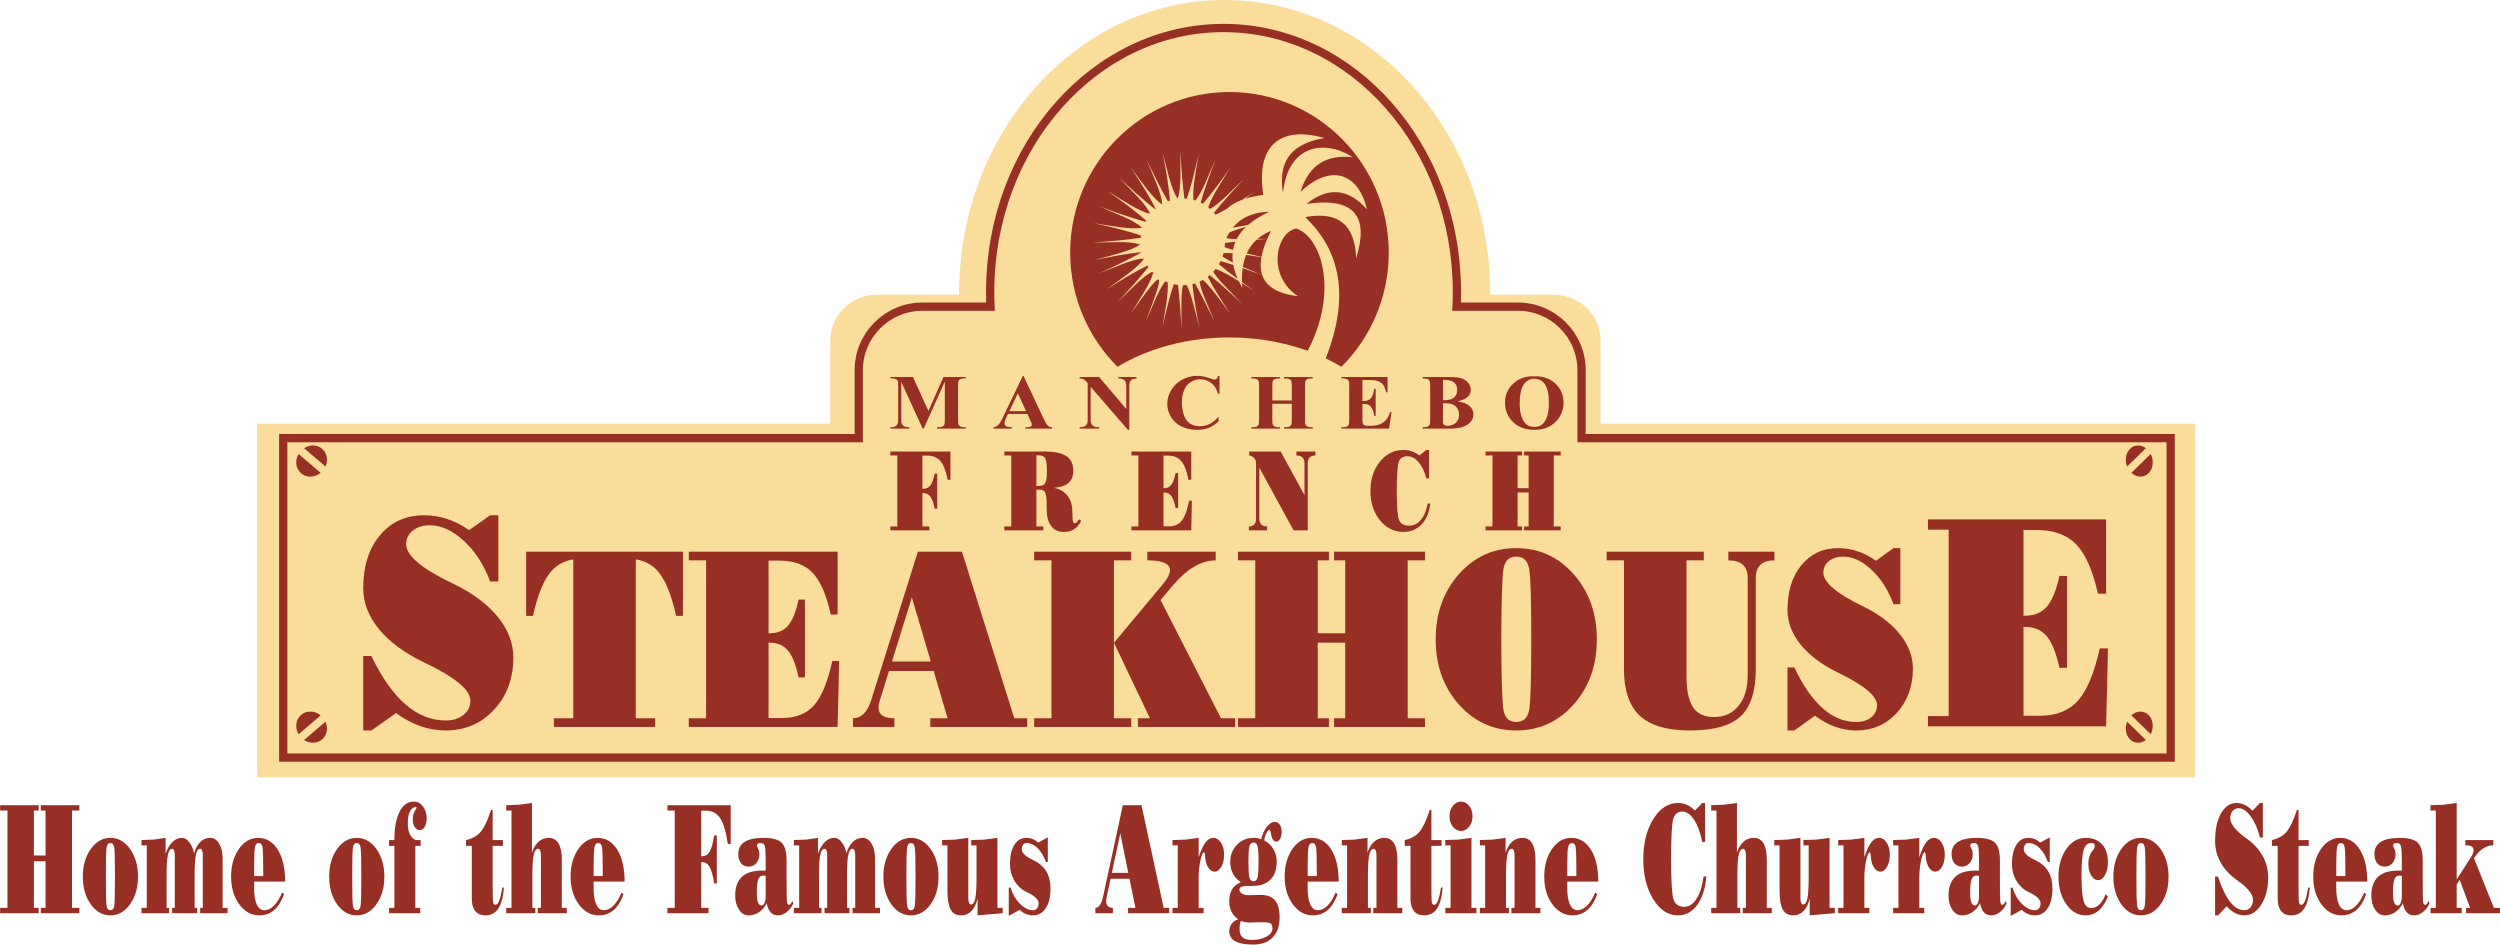 <?xml version="1.0" encoding="UTF-8"?>
<svg xmlns="http://www.w3.org/2000/svg" xmlns:xlink="http://www.w3.org/1999/xlink" width="605.5pt" height="228.8pt" viewBox="0 0 605.5 228.8" version="1.1">
<defs>
<clipPath id="clip1">
  <path d="M 0 194 L 487 194 L 487 228.801 L 0 228.801 Z M 0 194 "/>
</clipPath>
<clipPath id="clip2">
  <path d="M 486 194 L 605.5 194 L 605.5 222 L 486 222 Z M 486 194 "/>
</clipPath>
</defs>
<g id="surface1">
<path style=" stroke:none;fill-rule:evenodd;fill:rgb(98.047%,86.719%,60.742%);fill-opacity:1;" d="M 212.555 71.352 L 232.297 71.352 C 232.297 71.23 232.297 71.113 232.297 70.996 C 232.297 31.793 261.098 0 296.609 0 C 332.129 0 360.926 31.793 360.926 70.996 C 360.926 71.113 360.922 71.23 360.922 71.352 L 376.215 71.352 C 382.516 71.352 387.672 76.328 387.672 82.41 L 387.672 102.605 L 531.59 102.605 L 531.59 188.25 L 62.27 188.25 L 62.27 102.605 L 201.094 102.605 L 201.094 82.41 C 201.094 76.328 206.254 71.352 212.555 71.352 Z M 212.555 71.352 "/>
<path style=" stroke:none;fill-rule:evenodd;fill:rgb(59.569%,18.431%,14.11%);fill-opacity:1;" d="M 217.324 127.504 L 217.324 110.312 L 215.641 110.312 L 215.641 109.363 L 230.195 109.363 L 230.195 116.211 L 229.531 116.211 C 229.109 114.059 228.52 112.547 227.766 111.664 C 227.012 110.781 225.926 110.34 224.508 110.34 L 223.41 110.34 L 223.41 118.391 L 223.566 118.391 C 224.336 118.391 224.926 118.117 225.352 117.562 C 225.773 117.012 226.117 116.062 226.379 114.719 L 226.996 114.719 L 226.996 123.199 L 226.379 123.199 C 226.113 121.809 225.766 120.836 225.34 120.27 C 224.922 119.703 224.328 119.418 223.566 119.418 L 223.41 119.418 L 223.41 127.504 L 225.094 127.504 L 225.094 128.449 L 215.641 128.449 L 215.641 127.504 Z M 244.93 127.504 L 244.93 110.312 L 243.246 110.312 L 243.246 109.363 L 253.004 109.363 C 255.41 109.363 257.172 109.734 258.281 110.469 C 259.395 111.207 259.953 112.375 259.953 113.969 C 259.953 115.434 259.469 116.508 258.504 117.195 C 257.758 117.711 256.68 118.031 255.262 118.152 C 256.422 118.355 257.383 118.844 258.156 119.617 C 259.156 120.625 259.68 121.992 259.719 123.723 L 259.781 125.516 C 259.801 126.016 259.844 126.34 259.91 126.488 C 259.98 126.641 260.121 126.711 260.34 126.711 C 260.496 126.711 260.633 126.656 260.754 126.551 C 260.871 126.438 261.078 126.172 261.379 125.75 L 261.879 126.188 C 261.305 127.152 260.703 127.836 260.07 128.234 C 259.434 128.633 258.645 128.832 257.695 128.832 C 256.383 128.832 255.363 128.371 254.637 127.449 C 253.91 126.527 253.531 125.23 253.512 123.555 L 253.488 121.672 C 253.477 120.52 253.355 119.719 253.121 119.266 C 252.891 118.812 252.484 118.59 251.902 118.59 L 251.016 118.59 L 251.016 127.504 L 252.699 127.504 L 252.699 128.449 L 243.246 128.449 L 243.246 127.504 Z M 251.016 117.707 L 251.602 117.707 C 252.387 117.707 252.91 117.461 253.172 116.973 C 253.434 116.48 253.562 115.492 253.562 114.012 C 253.562 112.52 253.434 111.527 253.172 111.027 C 252.91 110.531 252.387 110.285 251.602 110.285 L 251.016 110.285 Z M 274.031 128.449 L 274.031 127.504 L 275.719 127.504 L 275.719 110.312 L 274.031 110.312 L 274.031 109.363 L 288.52 109.363 L 288.52 116.211 L 287.855 116.211 C 287.434 114.059 286.844 112.547 286.09 111.664 C 285.34 110.781 284.254 110.34 282.836 110.34 L 281.801 110.34 L 281.801 118.246 L 281.914 118.246 C 282.676 118.246 283.273 117.973 283.695 117.422 C 284.121 116.867 284.465 115.918 284.727 114.578 L 285.344 114.578 L 285.344 123.055 L 284.727 123.055 C 284.461 121.668 284.109 120.691 283.688 120.125 C 283.262 119.559 282.672 119.277 281.914 119.277 L 281.801 119.277 L 281.801 127.477 L 283.129 127.477 C 284.469 127.477 285.508 127.008 286.238 126.078 C 286.969 125.148 287.555 123.543 288.008 121.262 L 288.672 121.262 L 288.602 124.855 L 288.52 128.449 Z M 305.004 125.578 C 305.004 126.223 305.156 126.703 305.469 127.023 C 305.785 127.34 306.254 127.504 306.891 127.504 L 306.891 128.449 L 302.477 128.449 L 302.477 127.504 C 303.055 127.504 303.488 127.34 303.777 127.023 C 304.066 126.703 304.215 126.223 304.215 125.578 L 304.215 112.234 C 304.215 111.711 304.074 111.281 303.801 110.965 C 303.523 110.645 303.109 110.426 302.551 110.312 L 302.551 109.363 L 310.176 109.363 L 315.945 119.922 L 315.945 112.234 C 315.945 111.594 315.785 111.113 315.461 110.793 C 315.129 110.473 314.637 110.312 313.98 110.312 L 313.98 109.363 L 318.59 109.363 L 318.59 110.312 C 317.969 110.312 317.508 110.473 317.199 110.793 C 316.891 111.113 316.734 111.594 316.734 112.234 L 316.734 128.449 L 313.301 128.449 L 305.004 113.262 Z M 346.41 121.961 C 346.184 124.086 345.484 125.762 344.316 126.988 C 343.148 128.215 341.672 128.832 339.883 128.832 C 337.629 128.832 335.73 127.883 334.203 125.988 C 332.68 124.094 331.914 121.738 331.914 118.922 C 331.914 116.094 332.68 113.73 334.203 111.832 C 335.73 109.93 337.629 108.984 339.883 108.984 C 341.344 108.973 342.641 109.422 343.777 110.324 L 345.453 108.984 L 346.117 108.984 L 346.117 115.852 L 345.453 115.852 C 345.023 114.195 344.398 112.887 343.59 111.93 C 342.766 110.973 341.867 110.496 340.895 110.496 C 339.758 110.496 339.047 110.973 338.754 111.926 C 338.461 112.879 338.309 115.211 338.301 118.922 C 338.309 122.625 338.484 124.949 338.824 125.898 C 339.172 126.848 340.008 127.316 341.348 127.316 C 342.43 127.316 343.367 126.844 344.16 125.887 C 344.953 124.93 345.492 123.621 345.773 121.961 Z M 361.477 127.504 L 361.477 110.312 L 359.797 110.312 L 359.797 109.363 L 368.648 109.363 L 368.648 110.312 L 367.562 110.312 L 367.562 118.246 L 370.234 118.246 L 370.234 110.312 L 369.145 110.312 L 369.145 109.363 L 378.004 109.363 L 378.004 110.312 L 376.32 110.312 L 376.32 127.504 L 378.004 127.504 L 378.004 128.449 L 369.145 128.449 L 369.145 127.504 L 370.234 127.504 L 370.234 119.277 L 367.562 119.277 L 367.562 127.504 L 368.648 127.504 L 368.648 128.449 L 359.797 128.449 L 359.797 127.504 Z M 361.477 127.504 "/>
<path style=" stroke:none;fill-rule:evenodd;fill:rgb(59.569%,18.431%,14.11%);fill-opacity:1;" d="M 118.719 140.832 C 117.23 136.848 115.129 133.578 112.391 131.043 C 109.652 128.496 106.902 127.219 104.145 127.219 C 102.465 127.219 101.078 127.645 99.988 128.496 C 98.914 129.355 98.371 130.453 98.371 131.82 C 98.371 133.176 99.312 134.652 101.191 136.246 C 103.055 137.824 105.848 139.512 109.578 141.281 C 114.309 143.547 117.949 146.223 120.512 149.34 C 123.055 152.453 124.328 155.754 124.328 159.258 C 124.328 164.332 122.77 168.543 119.652 171.891 C 116.547 175.242 112.637 176.918 107.949 176.918 C 103.766 176.918 99.754 175.512 95.93 172.707 L 89.953 176.918 L 87.969 176.918 L 87.969 158.891 L 89.953 158.891 C 92.457 164.094 95.203 168 98.195 170.594 C 101.191 173.199 104.441 174.5 107.949 174.5 C 109.715 174.5 111.148 174.051 112.258 173.152 C 113.379 172.258 113.93 171.09 113.93 169.66 C 113.93 168.363 112.984 166.949 111.109 165.402 C 109.242 163.871 106.453 162.207 102.719 160.438 C 97.988 158.172 94.348 155.496 91.785 152.383 C 89.242 149.266 87.969 145.965 87.969 142.461 C 87.969 137.164 89.312 132.895 92.012 129.664 C 94.711 126.418 98.266 124.801 102.699 124.801 C 106.562 124.801 110.211 126.004 113.609 128.398 L 118.711 124.801 L 120.699 124.801 L 120.699 140.832 Z M 118.719 140.832 "/>
<path style=" stroke:none;fill-rule:evenodd;fill:rgb(59.569%,18.431%,14.11%);fill-opacity:1;" d="M 138.852 173.957 L 138.852 135.488 C 136.629 135.84 134.816 136.828 133.43 138.449 C 131.656 140.516 130.211 144.086 129.09 149.164 L 127.43 149.164 L 127.43 133.609 L 165.41 133.609 L 165.41 149.164 L 163.754 149.164 C 162.633 144.086 161.184 140.516 159.41 138.449 C 158.059 136.828 156.254 135.84 153.988 135.488 L 153.988 173.957 L 158.684 173.957 L 158.684 176.066 L 134.156 176.066 L 134.156 173.957 Z M 166.824 176.066 L 166.824 173.957 L 171.012 173.957 L 171.012 135.719 L 166.824 135.719 L 166.824 133.609 L 202.863 133.609 L 202.863 148.844 L 201.215 148.844 C 200.156 144.055 198.691 140.688 196.816 138.727 C 194.938 136.758 192.242 135.781 188.715 135.781 L 186.148 135.781 L 186.148 153.371 L 186.422 153.371 C 188.324 153.371 189.809 152.762 190.863 151.531 C 191.914 150.301 192.773 148.191 193.422 145.203 L 194.961 145.203 L 194.961 164.062 L 193.422 164.062 C 192.754 160.977 191.891 158.809 190.84 157.547 C 189.781 156.289 188.316 155.66 186.422 155.66 L 186.148 155.66 L 186.148 173.898 L 189.438 173.898 C 192.781 173.898 195.367 172.859 197.184 170.789 C 199.004 168.723 200.465 165.152 201.59 160.074 L 203.242 160.074 L 203.062 168.07 L 202.863 176.066 Z M 210.969 169.68 L 222.312 133.609 L 232.977 133.609 L 245.656 173.957 L 248.797 173.957 L 248.797 176.066 L 225.316 176.066 L 225.316 173.957 L 229.508 173.957 L 226.133 162.516 L 215.312 162.516 L 213.09 169.68 C 212.613 171.109 212.672 172.18 213.273 172.891 C 213.863 173.598 214.977 173.957 216.621 173.957 L 216.621 176.066 L 206.598 176.066 L 206.598 173.957 C 207.609 173.957 208.465 173.598 209.188 172.879 C 209.906 172.168 210.504 171.109 210.969 169.68 Z M 220.871 144.645 L 216.031 160.227 L 225.438 160.227 L 220.84 144.645 Z M 269.797 135.719 L 269.797 173.957 L 273.988 173.957 L 273.988 176.066 L 250.469 176.066 L 250.469 173.957 L 254.66 173.957 L 254.66 135.719 L 250.469 135.719 L 250.469 133.609 L 273.988 133.609 L 273.988 135.719 Z M 278.512 173.957 L 269.812 155.688 L 269.797 155.688 L 281.473 141.695 C 283.18 139.699 283.734 138.207 283.145 137.211 C 282.547 136.219 280.797 135.719 277.883 135.719 L 277.883 133.609 L 294.445 133.609 L 294.445 135.719 C 292.715 135.719 291.004 136.219 289.277 137.211 C 287.566 138.207 285.859 139.699 284.148 141.695 L 281.09 145.324 L 295.723 173.957 L 299.156 173.957 L 299.156 176.066 L 275.598 176.066 L 275.598 173.957 Z M 304.023 173.957 L 304.023 135.719 L 299.836 135.719 L 299.836 133.609 L 321.867 133.609 L 321.867 135.719 L 319.16 135.719 L 319.16 153.371 L 325.809 153.371 L 325.809 135.719 L 323.102 135.719 L 323.102 133.609 L 345.137 133.609 L 345.137 135.719 L 340.945 135.719 L 340.945 173.957 L 345.137 173.957 L 345.137 176.066 L 323.102 176.066 L 323.102 173.957 L 325.809 173.957 L 325.809 155.66 L 319.16 155.66 L 319.16 173.957 L 321.867 173.957 L 321.867 176.066 L 299.836 176.066 L 299.836 173.957 Z M 367.23 176.918 C 361.688 176.918 357.051 174.809 353.316 170.59 C 349.59 166.371 347.723 161.137 347.723 154.867 C 347.723 148.582 349.59 143.324 353.316 139.098 C 357.051 134.871 361.688 132.762 367.23 132.762 C 372.781 132.762 377.426 134.871 381.16 139.098 C 384.887 143.324 386.754 148.582 386.754 154.867 C 386.754 161.137 384.887 166.371 381.16 170.59 C 377.426 174.809 372.781 176.918 367.23 176.918 Z M 367.23 174.867 C 368.969 174.867 370.004 173.906 370.355 171.98 C 370.711 170.059 370.879 164.355 370.863 154.867 C 370.879 145.363 370.711 139.637 370.355 137.707 C 370.004 135.781 368.969 134.809 367.23 134.809 C 365.516 134.809 364.496 135.781 364.152 137.707 C 363.812 139.637 363.633 145.363 363.613 154.867 C 363.633 164.355 363.812 170.059 364.152 171.98 C 364.496 173.906 365.516 174.867 367.23 174.867 Z M 425.254 162.016 C 425.254 167.383 424.027 171.211 421.578 173.488 C 419.129 175.777 415.035 176.918 409.297 176.918 C 403.754 176.918 399.711 175.727 397.152 173.348 C 394.602 170.961 393.324 167.184 393.324 162.016 L 393.324 135.719 L 389.137 135.719 L 389.137 133.609 L 412.652 133.609 L 412.652 135.719 L 408.465 135.719 L 408.465 163.535 C 408.465 167.113 408.984 169.691 410.031 171.281 C 411.074 172.867 412.781 173.668 415.137 173.668 C 417.645 173.668 419.633 172.758 421.098 170.93 C 422.562 169.102 423.297 166.641 423.297 163.535 L 423.297 139.996 C 423.297 138.566 422.906 137.5 422.129 136.789 C 421.348 136.078 420.172 135.719 418.598 135.719 L 418.598 133.609 L 429.77 133.609 L 429.77 135.719 C 428.262 135.719 427.137 136.078 426.383 136.789 C 425.629 137.5 425.254 138.566 425.254 139.996 Z M 458.613 146.344 C 457.371 142.965 455.613 140.199 453.328 138.047 C 451.039 135.891 448.746 134.809 446.441 134.809 C 445.035 134.809 443.879 135.172 442.969 135.891 C 442.07 136.621 441.617 137.551 441.617 138.707 C 441.617 139.855 442.406 141.105 443.973 142.457 C 445.531 143.797 447.863 145.223 450.98 146.723 C 454.93 148.645 457.973 150.91 460.113 153.551 C 462.238 156.188 463.301 158.988 463.301 161.953 C 463.301 166.254 461.996 169.82 459.395 172.66 C 456.797 175.496 453.535 176.918 449.617 176.918 C 446.121 176.918 442.773 175.727 439.578 173.348 L 434.586 176.918 L 432.93 176.918 L 432.93 161.645 L 434.586 161.645 C 436.672 166.051 438.969 169.359 441.473 171.559 C 443.973 173.77 446.688 174.867 449.617 174.867 C 451.09 174.867 452.297 174.488 453.215 173.727 C 454.148 172.969 454.613 171.98 454.613 170.77 C 454.613 169.672 453.824 168.473 452.258 167.16 C 450.699 165.863 448.367 164.453 445.254 162.953 C 441.301 161.035 438.258 158.766 436.117 156.129 C 433.992 153.488 432.93 150.691 432.93 147.723 C 432.93 143.234 434.051 139.617 436.305 136.879 C 438.559 134.133 441.531 132.762 445.23 132.762 C 448.465 132.762 451.504 133.781 454.348 135.809 L 458.605 132.762 L 460.266 132.762 L 460.266 146.344 Z M 458.613 146.344 "/>
<path style=" stroke:none;fill-rule:evenodd;fill:rgb(59.569%,18.431%,14.11%);fill-opacity:1;" d="M 466.945 175.914 L 466.945 173.426 L 471.965 173.426 L 471.965 128.293 L 466.945 128.293 L 466.945 125.805 L 510.094 125.805 L 510.094 143.781 L 508.117 143.781 C 506.855 138.133 505.102 134.156 502.855 131.844 C 500.609 129.52 497.379 128.363 493.152 128.363 L 490.09 128.363 L 490.09 149.125 L 490.414 149.125 C 492.691 149.125 494.465 148.406 495.727 146.957 C 496.988 145.504 498.012 143.016 498.797 139.488 L 500.629 139.488 L 500.629 161.746 L 498.797 161.746 C 497.992 158.102 496.961 155.543 495.695 154.055 C 494.434 152.57 492.68 151.828 490.414 151.828 L 490.09 151.828 L 490.09 173.355 L 494.023 173.355 C 498.023 173.355 501.121 172.129 503.297 169.688 C 505.469 167.242 507.223 163.031 508.566 157.039 L 510.547 157.039 L 510.336 166.477 L 510.094 175.914 Z M 466.945 175.914 "/>
<g clip-path="url(#clip1)" clip-rule="nonzero">
<path style=" stroke:none;fill-rule:evenodd;fill:rgb(59.569%,18.431%,14.11%);fill-opacity:1;" d="M 1.805 219.879 L 1.805 196.312 L 0.031 196.312 L 0.031 195.012 L 9.359 195.012 L 9.359 196.312 L 8.215 196.312 L 8.215 207.191 L 11.027 207.191 L 11.027 196.312 L 9.883 196.312 L 9.883 195.012 L 19.215 195.012 L 19.215 196.312 L 17.438 196.312 L 17.438 219.879 L 19.215 219.879 L 19.215 221.18 L 9.883 221.18 L 9.883 219.879 L 11.027 219.879 L 11.027 208.602 L 8.215 208.602 L 8.215 219.879 L 9.359 219.879 L 9.359 221.18 L 0.031 221.18 L 0.031 219.879 Z M 26.734 221.703 C 24.844 221.703 23.258 220.805 21.98 219.012 C 20.703 217.219 20.062 214.996 20.062 212.332 C 20.062 209.664 20.703 207.43 21.98 205.633 C 23.258 203.832 24.844 202.934 26.734 202.934 C 28.637 202.934 30.227 203.832 31.504 205.633 C 32.781 207.43 33.422 209.664 33.422 212.332 C 33.422 214.996 32.781 217.219 31.504 219.012 C 30.227 220.805 28.637 221.703 26.734 221.703 Z M 26.734 220.457 C 27.262 220.457 27.582 220.07 27.684 219.289 C 27.789 218.504 27.84 216.188 27.84 212.332 C 27.84 208.473 27.789 206.148 27.684 205.359 C 27.582 204.57 27.262 204.176 26.734 204.176 C 26.215 204.176 25.906 204.57 25.801 205.359 C 25.695 206.148 25.641 208.473 25.641 212.332 C 25.641 216.188 25.695 218.504 25.801 219.289 C 25.906 220.07 26.215 220.457 26.734 220.457 Z M 35.547 219.879 L 35.547 204.758 L 34.27 204.758 L 34.27 203.457 C 35.398 203.418 36.371 203.383 37.195 203.348 C 38.008 203.23 38.977 203.086 40.105 202.934 L 40.105 206.797 C 40.254 206.363 40.426 205.957 40.613 205.59 C 41.504 203.82 42.652 202.934 44.07 202.934 C 44.867 202.934 45.578 203.465 46.195 204.523 C 46.59 205.18 46.855 205.895 47.004 206.668 C 47.141 206.211 47.305 205.793 47.496 205.402 C 48.293 203.758 49.453 202.934 50.965 202.934 C 51.832 202.934 52.535 203.402 53.09 204.344 C 53.641 205.281 53.918 206.48 53.918 207.949 L 53.918 219.879 L 55.117 219.879 L 55.117 221.18 L 48.477 221.18 L 48.477 219.879 L 49.113 219.879 L 49.113 206.992 C 49.113 206.562 49.055 206.215 48.938 205.957 C 48.82 205.699 48.664 205.57 48.465 205.57 C 47.98 205.57 47.637 206.07 47.438 207.066 C 47.234 208.062 47.133 209.734 47.133 212.066 L 47.133 219.879 L 47.727 219.879 L 47.727 221.18 L 41.691 221.18 L 41.691 219.879 L 42.332 219.879 L 42.332 206.992 C 42.332 206.562 42.273 206.215 42.156 205.957 C 42.035 205.699 41.879 205.57 41.68 205.57 C 41.203 205.57 40.855 206.07 40.652 207.066 C 40.453 208.062 40.348 209.734 40.348 212.066 L 40.348 219.879 L 40.945 219.879 L 40.945 221.18 L 34.27 221.18 L 34.27 219.879 Z M 62.84 221.703 C 60.887 221.703 59.258 220.805 57.941 219.012 C 56.629 217.219 55.973 214.996 55.973 212.332 C 55.973 209.664 56.598 207.43 57.848 205.633 C 59.102 203.832 60.652 202.934 62.508 202.934 C 64.496 202.934 66.09 203.887 67.273 205.793 C 68.461 207.699 69.055 210.258 69.055 213.453 L 69.055 213.527 L 61.551 213.527 L 61.551 215.156 C 61.551 216.848 61.77 218.156 62.203 219.078 C 62.629 219.996 63.242 220.457 64.039 220.457 C 64.844 220.457 65.613 220.09 66.355 219.344 C 67.094 218.598 67.754 217.539 68.316 216.172 L 68.789 216.578 C 68.203 218.258 67.406 219.535 66.402 220.402 C 65.402 221.27 64.215 221.703 62.84 221.703 Z M 63.762 212.191 C 63.762 208.414 63.715 206.129 63.602 205.348 C 63.496 204.566 63.18 204.176 62.66 204.176 C 62.191 204.176 61.891 204.504 61.754 205.164 C 61.621 205.816 61.551 207.27 61.551 209.52 L 61.551 212.191 Z M 86.398 221.703 C 84.512 221.703 82.922 220.805 81.645 219.012 C 80.363 217.219 79.727 214.996 79.727 212.332 C 79.727 209.664 80.363 207.43 81.645 205.633 C 82.922 203.832 84.512 202.934 86.398 202.934 C 88.301 202.934 89.891 203.832 91.168 205.633 C 92.445 207.43 93.09 209.664 93.09 212.332 C 93.09 214.996 92.445 217.219 91.168 219.012 C 89.891 220.805 88.301 221.703 86.398 221.703 Z M 86.398 220.457 C 86.926 220.457 87.242 220.07 87.348 219.289 C 87.457 218.504 87.508 216.188 87.508 212.332 C 87.508 208.473 87.457 206.148 87.348 205.359 C 87.242 204.57 86.926 204.176 86.398 204.176 C 85.883 204.176 85.57 204.57 85.465 205.359 C 85.359 206.148 85.305 208.473 85.305 212.332 C 85.305 216.188 85.359 218.504 85.465 219.289 C 85.57 220.07 85.883 220.457 86.398 220.457 Z M 100.586 204.867 L 100.586 219.879 L 101.781 219.879 L 101.781 221.18 L 94.242 221.18 L 94.242 219.879 L 95.52 219.879 L 95.52 204.867 L 94.23 204.867 L 94.23 203.457 L 95.52 203.457 L 95.52 203.418 C 95.52 200.52 95.938 198.25 96.766 196.605 C 97.602 194.961 98.754 194.145 100.219 194.145 C 101.105 194.145 101.848 194.531 102.445 195.312 C 103.047 196.094 103.344 197.07 103.344 198.223 C 103.344 199.027 103.184 199.699 102.867 200.242 C 102.551 200.785 102.156 201.055 101.684 201.055 C 101.215 201.055 100.805 200.82 100.473 200.34 C 100.137 199.867 99.973 199.273 99.973 198.566 C 99.973 197.684 100.141 196.953 100.488 196.359 L 100.691 196.059 C 100.828 195.836 100.887 195.676 100.863 195.559 C 100.84 195.441 100.746 195.406 100.59 195.441 C 99.457 195.707 98.848 196.879 98.777 198.961 C 98.703 201.344 99.301 202.828 100.586 203.418 L 100.586 203.457 L 101.879 203.457 L 101.879 204.867 Z M 114.266 217.645 L 114.266 204.867 L 112.879 204.867 L 112.879 203.457 C 114.422 203.113 115.598 202.445 116.414 201.473 C 117.297 200.414 118.129 198.652 118.926 196.184 L 119.328 196.184 L 119.328 203.457 L 121.797 203.457 L 121.797 204.867 L 119.328 204.867 L 119.328 214.883 C 119.328 216.902 119.359 218.117 119.422 218.523 C 119.488 218.938 119.68 219.141 119.996 219.141 C 120.344 219.141 120.645 218.82 120.902 218.184 C 121.156 217.543 121.41 216.473 121.672 214.969 L 122.059 214.969 C 121.867 217.281 121.406 218.98 120.676 220.07 C 119.945 221.16 118.902 221.703 117.547 221.703 C 116.48 221.703 115.672 221.352 115.109 220.656 C 114.547 219.961 114.266 218.957 114.266 217.645 Z M 123.883 219.879 L 123.883 196.312 L 122.605 196.312 L 122.605 195.012 C 123.809 194.973 124.848 194.938 125.723 194.902 C 126.594 194.785 127.629 194.641 128.84 194.488 L 128.84 206.543 C 128.98 206.125 129.145 205.723 129.324 205.355 C 130.148 203.738 131.363 202.934 132.969 202.934 C 133.98 202.934 134.754 203.383 135.281 204.277 C 135.805 205.176 136.07 206.48 136.07 208.199 L 136.07 219.879 L 137.273 219.879 L 137.273 221.18 L 130.246 221.18 L 130.246 219.879 L 131.012 219.879 L 131.012 207.066 C 131.012 206.609 130.949 206.246 130.824 205.977 C 130.703 205.707 130.535 205.57 130.336 205.57 C 129.836 205.57 129.473 206.07 129.262 207.066 C 129.047 208.062 128.941 209.734 128.941 212.066 L 128.941 219.879 L 129.652 219.879 L 129.652 221.18 L 122.605 221.18 L 122.605 219.879 Z M 145.062 221.703 C 143.117 221.703 141.488 220.805 140.172 219.012 C 138.855 217.219 138.199 214.996 138.199 212.332 C 138.199 209.664 138.824 207.43 140.074 205.633 C 141.328 203.832 142.879 202.934 144.738 202.934 C 146.727 202.934 148.312 203.887 149.504 205.793 C 150.688 207.699 151.281 210.258 151.281 213.453 L 151.281 213.527 L 143.781 213.527 L 143.781 215.156 C 143.781 216.848 143.996 218.156 144.426 219.078 C 144.852 219.996 145.469 220.457 146.27 220.457 C 147.07 220.457 147.844 220.09 148.586 219.344 C 149.324 218.598 149.98 217.539 150.547 216.172 L 151.016 216.578 C 150.43 218.258 149.633 219.535 148.629 220.402 C 147.629 221.27 146.438 221.703 145.062 221.703 Z M 145.988 212.191 C 145.988 208.414 145.938 206.129 145.828 205.348 C 145.723 204.566 145.41 204.176 144.887 204.176 C 144.422 204.176 144.117 204.504 143.984 205.164 C 143.848 205.816 143.781 207.27 143.781 209.52 L 143.781 212.191 Z M 163.422 219.879 L 163.422 196.312 L 161.648 196.312 L 161.648 195.012 L 176.98 195.012 L 176.98 204.398 L 176.281 204.398 C 175.84 201.449 175.215 199.371 174.422 198.164 C 173.629 196.953 172.484 196.348 170.988 196.348 L 169.836 196.348 L 169.836 207.387 L 170.004 207.387 C 170.805 207.387 171.434 207.012 171.879 206.254 C 172.324 205.496 172.688 204.195 172.965 202.355 L 173.613 202.355 L 173.613 213.977 L 172.965 213.977 C 172.68 212.074 172.312 210.738 171.867 209.961 C 171.422 209.184 170.801 208.797 170.004 208.797 L 169.836 208.797 L 169.836 219.879 L 171.605 219.879 L 171.605 221.18 L 161.648 221.18 L 161.648 219.879 Z M 181.285 221.703 C 180.371 221.703 179.605 221.246 178.988 220.328 C 178.371 219.418 178.062 218.285 178.062 216.934 C 178.062 214.902 178.602 213.379 179.684 212.371 C 180.766 211.359 182.383 210.855 184.547 210.855 L 185.449 210.855 L 185.449 208.348 C 185.449 206.566 185.379 205.43 185.234 204.93 C 185.094 204.43 184.77 204.176 184.258 204.176 C 183.945 204.164 183.688 204.234 183.473 204.375 C 183.379 204.449 183.328 204.586 183.348 204.793 C 183.367 204.996 183.434 205.207 183.555 205.422 C 183.805 205.867 183.93 206.371 183.93 206.918 C 183.93 207.75 183.684 208.457 183.184 209.031 C 182.688 209.609 182.086 209.898 181.367 209.898 C 180.566 209.898 179.938 209.629 179.484 209.086 C 179.031 208.543 178.809 207.793 178.809 206.832 C 178.809 205.531 179.316 204.559 180.34 203.906 C 181.367 203.258 182.902 202.934 184.949 202.934 C 187.055 202.934 188.508 203.32 189.309 204.098 C 190.109 204.875 190.508 206.289 190.508 208.348 L 190.508 212.734 C 190.508 215.777 190.535 217.605 190.59 218.223 C 190.633 218.832 190.777 219.141 191.02 219.141 C 191.215 219.141 191.348 219.098 191.434 219.012 C 191.516 218.93 191.676 218.672 191.914 218.234 L 192.145 218.746 C 191.816 219.582 191.309 220.285 190.602 220.852 C 189.902 221.418 189.188 221.703 188.465 221.703 C 187.41 221.703 186.641 221.215 186.16 220.242 C 185.977 219.844 185.82 219.344 185.68 218.746 C 185.414 219.344 185.035 219.879 184.547 220.348 C 183.617 221.254 182.527 221.703 181.285 221.703 Z M 185.184 212.082 C 184.48 211.98 183.988 212.227 183.715 212.82 C 183.438 213.41 183.301 214.5 183.301 216.086 C 183.301 217.23 183.395 218.055 183.586 218.562 C 183.77 219.066 184.078 219.32 184.504 219.32 C 184.762 219.32 184.988 219.098 185.172 218.652 C 185.359 218.203 185.449 217.656 185.449 217.008 L 185.449 212.117 Z M 193.559 219.879 L 193.559 204.758 L 192.281 204.758 L 192.281 203.457 C 193.41 203.418 194.383 203.383 195.211 203.348 C 196.02 203.23 196.992 203.086 198.121 202.934 L 198.121 206.797 C 198.27 206.363 198.438 205.957 198.629 205.59 C 199.516 203.82 200.664 202.934 202.09 202.934 C 202.879 202.934 203.59 203.465 204.215 204.523 C 204.602 205.18 204.871 205.895 205.02 206.668 C 205.152 206.211 205.316 205.793 205.508 205.402 C 206.309 203.758 207.465 202.934 208.973 202.934 C 209.84 202.934 210.547 203.402 211.098 204.344 C 211.652 205.281 211.93 206.48 211.93 207.949 L 211.93 219.879 L 213.129 219.879 L 213.129 221.18 L 206.488 221.18 L 206.488 219.879 L 207.129 219.879 L 207.129 206.992 C 207.129 206.562 207.07 206.215 206.953 205.957 C 206.836 205.699 206.676 205.57 206.477 205.57 C 205.996 205.57 205.648 206.07 205.449 207.066 C 205.246 208.062 205.145 209.734 205.145 212.066 L 205.145 219.879 L 205.742 219.879 L 205.742 221.18 L 199.703 221.18 L 199.703 219.879 L 200.344 219.879 L 200.344 206.992 C 200.344 206.562 200.285 206.215 200.172 205.957 C 200.051 205.699 199.895 205.57 199.695 205.57 C 199.215 205.57 198.867 206.07 198.672 207.066 C 198.465 208.062 198.363 209.734 198.363 212.066 L 198.363 219.879 L 198.961 219.879 L 198.961 221.18 L 192.281 221.18 L 192.281 219.879 Z M 220.629 221.703 C 218.738 221.703 217.148 220.805 215.871 219.012 C 214.594 217.219 213.953 214.996 213.953 212.332 C 213.953 209.664 214.594 207.43 215.871 205.633 C 217.148 203.832 218.738 202.934 220.629 202.934 C 222.527 202.934 224.117 203.832 225.395 205.633 C 226.676 207.43 227.312 209.664 227.312 212.332 C 227.312 214.996 226.676 217.219 225.395 219.012 C 224.117 220.805 222.527 221.703 220.629 221.703 Z M 220.629 220.457 C 221.152 220.457 221.469 220.07 221.574 219.289 C 221.68 218.504 221.734 216.188 221.734 212.332 C 221.734 208.473 221.68 206.148 221.574 205.359 C 221.469 204.57 221.152 204.176 220.629 204.176 C 220.109 204.176 219.797 204.57 219.691 205.359 C 219.59 206.148 219.531 208.473 219.531 212.332 C 219.531 216.188 219.59 218.504 219.691 219.289 C 219.797 220.07 220.109 220.457 220.629 220.457 Z M 234.52 202.934 L 234.52 217.605 C 234.52 218.051 234.578 218.406 234.695 218.672 C 234.812 218.938 234.977 219.066 235.18 219.066 C 235.66 219.066 236.004 218.566 236.211 217.57 C 236.414 216.57 236.516 214.902 236.516 212.566 L 236.516 204.758 L 235.238 204.758 L 235.238 203.457 C 236.465 203.418 237.52 203.383 238.41 203.348 C 239.297 203.23 240.352 203.086 241.578 202.934 L 241.578 219.879 L 242.855 219.879 L 242.855 221.18 L 239.812 221.43 L 236.77 221.703 L 236.77 217.66 C 236.629 218.234 236.441 218.777 236.195 219.281 C 235.426 220.895 234.277 221.703 232.754 221.703 C 231.594 221.703 230.754 221.223 230.238 220.262 C 229.719 219.293 229.465 217.723 229.465 215.547 L 229.465 204.758 L 228.184 204.758 L 228.184 203.457 C 229.41 203.418 230.465 203.383 231.355 203.348 C 232.238 203.23 233.297 203.086 234.52 202.934 Z M 253.336 208.773 C 252.781 207.293 252.094 206.16 251.266 205.367 C 250.438 204.57 249.539 204.176 248.559 204.176 C 248.242 204.176 247.984 204.32 247.785 204.602 C 247.586 204.887 247.484 205.254 247.484 205.711 C 247.484 206.129 247.711 206.562 248.145 206.992 C 248.578 207.418 249.203 207.812 250.016 208.188 C 251.523 208.883 252.637 209.801 253.352 210.945 C 254.066 212.086 254.426 213.523 254.426 215.242 C 254.426 217.223 254.047 218.801 253.281 219.961 C 252.52 221.125 251.488 221.703 250.184 221.703 C 248.996 221.703 247.926 221.258 246.973 220.371 L 244.32 221.832 L 244.32 214.98 L 244.766 214.98 C 245.234 216.539 245.984 217.848 247.023 218.895 C 248.062 219.934 249.113 220.457 250.184 220.457 C 250.594 220.457 250.93 220.305 251.18 219.988 C 251.43 219.676 251.555 219.262 251.555 218.746 C 251.555 218.309 251.312 217.863 250.824 217.41 C 250.34 216.953 249.648 216.508 248.742 216.09 C 247.465 215.5 246.465 214.594 245.723 213.363 C 244.988 212.137 244.617 210.758 244.617 209.215 C 244.617 207.289 244.973 205.762 245.68 204.629 C 246.387 203.5 247.348 202.934 248.559 202.934 C 249.68 202.934 250.641 203.316 251.449 204.086 L 253.777 202.805 L 253.781 202.805 L 253.781 208.773 Z M 267.148 217.242 L 271.949 195.012 L 276.465 195.012 L 281.84 219.879 L 283.164 219.879 L 283.164 221.18 L 273.223 221.18 L 273.223 219.879 L 274.996 219.879 L 273.566 212.824 L 268.984 212.824 L 268.047 217.242 C 267.844 218.125 267.867 218.781 268.121 219.219 C 268.371 219.656 268.844 219.879 269.539 219.879 L 269.539 221.18 L 265.297 221.18 L 265.297 219.879 C 265.727 219.879 266.09 219.656 266.391 219.215 C 266.695 218.777 266.949 218.125 267.148 217.242 Z M 271.34 201.812 L 269.289 211.414 L 273.273 211.414 L 271.324 201.812 Z M 285.254 219.879 L 285.254 204.758 L 283.977 204.758 L 283.977 203.457 C 285.203 203.418 286.262 203.383 287.148 203.348 C 288.035 203.23 289.09 203.086 290.316 202.934 L 290.316 207.645 C 290.562 206.828 290.84 206.105 291.137 205.477 C 291.926 203.781 292.824 202.934 293.84 202.934 C 294.59 202.934 295.215 203.32 295.719 204.098 C 296.227 204.875 296.48 205.84 296.48 206.992 C 296.48 208.164 296.258 209.137 295.816 209.926 C 295.371 210.715 294.824 211.105 294.172 211.105 C 293.523 211.105 292.973 210.715 292.523 209.918 C 292.121 209.184 291.902 208.285 291.867 207.227 C 291.859 206.949 291.82 206.734 291.754 206.586 C 291.68 206.434 291.598 206.383 291.504 206.434 C 291.254 206.574 290.992 207.238 290.738 208.414 C 290.461 209.766 290.316 211.133 290.316 212.52 L 290.316 219.879 L 291.516 219.879 L 291.516 221.18 L 283.977 221.18 L 283.977 219.879 Z M 300.188 215.531 C 300.188 215.898 300.414 216.215 300.867 216.461 C 301.32 216.707 301.871 216.824 302.527 216.812 L 305.055 216.758 C 306.742 216.707 307.973 217.125 308.754 218 C 309.535 218.883 309.922 220.285 309.922 222.227 C 309.922 224.285 309.363 225.887 308.242 227.043 C 307.129 228.195 305.57 228.773 303.578 228.773 C 301.621 228.773 300.156 228.508 299.184 227.973 C 298.215 227.438 297.723 226.625 297.723 225.547 C 297.723 224.855 297.938 224.242 298.363 223.688 C 298.785 223.133 299.305 222.793 299.922 222.676 C 299.645 222.492 299.383 222.27 299.133 222.004 C 298.195 221.031 297.723 219.816 297.723 218.363 C 297.723 216.633 298.215 215.332 299.188 214.465 C 299.555 214.145 299.992 213.887 300.496 213.688 L 299.586 212.895 C 298.504 211.793 297.965 210.41 297.965 208.762 C 297.965 207.102 298.504 205.719 299.586 204.602 C 300.656 203.488 301.996 202.934 303.59 202.934 C 304.262 202.934 304.895 203.039 305.492 203.242 C 305.727 202.109 306.145 201.148 306.754 200.352 C 307.402 199.488 308.074 199.051 308.777 199.051 C 309.242 199.051 309.637 199.273 309.953 199.723 C 310.266 200.168 310.422 200.723 310.422 201.383 C 310.422 202.082 310.297 202.668 310.047 203.145 C 309.797 203.617 309.484 203.855 309.117 203.855 C 308.746 203.855 308.434 203.617 308.18 203.137 C 308.012 202.797 307.898 202.414 307.84 201.996 C 307.785 201.578 307.695 201.277 307.574 201.105 C 307.461 200.93 307.336 200.926 307.215 201.098 L 306.895 201.527 C 306.547 202.082 306.309 202.754 306.184 203.551 C 306.715 203.801 307.188 204.16 307.609 204.613 C 308.684 205.723 309.223 207.105 309.223 208.766 C 309.223 210.57 308.723 211.988 307.715 213.016 C 306.715 214.047 305.34 214.559 303.59 214.559 C 302.113 214.559 301.18 214.617 300.781 214.734 C 300.387 214.848 300.188 215.113 300.188 215.531 Z M 303.59 204.055 C 303.09 204.055 302.766 204.355 302.605 204.965 C 302.445 205.574 302.367 206.84 302.367 208.762 C 302.367 210.664 302.445 211.914 302.605 212.523 C 302.766 213.133 303.09 213.438 303.59 213.438 C 304.094 213.438 304.422 213.133 304.586 212.523 C 304.742 211.914 304.82 210.664 304.82 208.762 C 304.82 206.84 304.742 205.57 304.578 204.953 C 304.422 204.355 304.094 204.055 303.59 204.055 Z M 300.215 224.984 C 300.215 225.91 300.449 226.586 300.922 227.012 C 301.391 227.438 302.133 227.652 303.152 227.652 C 304.562 227.652 305.754 227.387 306.727 226.852 C 307.695 226.316 308.18 225.664 308.18 224.895 C 308.18 224.211 308.004 223.773 307.645 223.594 C 307.285 223.414 306.445 223.34 305.121 223.379 L 302.59 223.434 C 301.855 223.457 301.184 223.324 300.574 223.031 C 300.473 223.18 300.391 223.441 300.316 223.82 C 300.246 224.195 300.215 224.586 300.215 224.984 Z M 318.004 221.703 C 316.055 221.703 314.426 220.805 313.109 219.012 C 311.797 217.219 311.141 214.996 311.141 212.332 C 311.141 209.664 311.766 207.43 313.016 205.633 C 314.27 203.832 315.82 202.934 317.68 202.934 C 319.664 202.934 321.254 203.887 322.441 205.793 C 323.629 207.699 324.223 210.258 324.223 213.453 L 324.223 213.527 L 316.719 213.527 L 316.719 215.156 C 316.719 216.848 316.938 218.156 317.367 219.078 C 317.797 219.996 318.41 220.457 319.211 220.457 C 320.012 220.457 320.781 220.09 321.523 219.344 C 322.262 218.598 322.922 217.539 323.484 216.172 L 323.961 216.578 C 323.367 218.258 322.574 219.535 321.57 220.402 C 320.57 221.27 319.379 221.703 318.004 221.703 Z M 318.93 212.191 C 318.93 208.414 318.879 206.129 318.77 205.348 C 318.664 204.566 318.348 204.176 317.828 204.176 C 317.359 204.176 317.059 204.504 316.922 205.164 C 316.789 205.816 316.719 207.27 316.719 209.52 L 316.719 212.191 Z M 326.254 219.879 L 326.254 204.758 L 324.977 204.758 L 324.977 203.457 C 326.18 203.418 327.219 203.383 328.094 203.348 C 328.965 203.23 330.004 203.086 331.211 202.934 L 331.211 206.543 C 331.352 206.125 331.512 205.723 331.695 205.355 C 332.52 203.738 333.734 202.934 335.34 202.934 C 336.352 202.934 337.121 203.383 337.652 204.277 C 338.176 205.176 338.441 206.48 338.441 208.199 L 338.441 219.879 L 339.641 219.879 L 339.641 221.18 L 332.617 221.18 L 332.617 219.879 L 333.383 219.879 L 333.383 207.066 C 333.383 206.609 333.32 206.246 333.195 205.977 C 333.074 205.707 332.906 205.57 332.703 205.57 C 332.203 205.57 331.844 206.07 331.633 207.066 C 331.422 208.062 331.312 209.734 331.312 212.066 L 331.312 219.879 L 332.023 219.879 L 332.023 221.18 L 324.977 221.18 L 324.977 219.879 Z M 341.621 217.645 L 341.621 204.867 L 340.23 204.867 L 340.23 203.457 C 341.773 203.113 342.953 202.445 343.77 201.473 C 344.648 200.414 345.484 198.652 346.281 196.184 L 346.684 196.184 L 346.684 203.457 L 349.148 203.457 L 349.148 204.867 L 346.684 204.867 L 346.684 214.883 C 346.684 216.902 346.715 218.117 346.777 218.523 C 346.844 218.938 347.035 219.141 347.355 219.141 C 347.699 219.141 348.004 218.82 348.258 218.184 C 348.512 217.543 348.766 216.473 349.023 214.969 L 349.414 214.969 C 349.223 217.281 348.762 218.98 348.031 220.07 C 347.305 221.16 346.258 221.703 344.898 221.703 C 343.84 221.703 343.023 221.352 342.465 220.656 C 341.902 219.961 341.621 218.957 341.621 217.645 Z M 351.328 219.879 L 351.328 204.758 L 350.051 204.758 L 350.051 203.457 C 351.277 203.418 352.336 203.383 353.219 203.348 C 354.105 203.23 355.16 203.086 356.387 202.934 L 356.387 219.879 L 357.59 219.879 L 357.59 221.18 L 350.051 221.18 L 350.051 219.879 Z M 353.859 194.148 C 354.633 194.148 355.297 194.492 355.836 195.18 C 356.371 195.863 356.641 196.707 356.641 197.703 C 356.641 198.703 356.371 199.547 355.836 200.23 C 355.297 200.914 354.633 201.258 353.859 201.258 C 353.078 201.258 352.422 200.914 351.883 200.23 C 351.34 199.547 351.074 198.703 351.074 197.703 C 351.074 196.707 351.34 195.863 351.883 195.18 C 352.422 194.492 353.078 194.148 353.859 194.148 Z M 359.699 219.879 L 359.699 204.758 L 358.422 204.758 L 358.422 203.457 C 359.629 203.418 360.664 203.383 361.539 203.348 C 362.41 203.23 363.445 203.086 364.652 202.934 L 364.652 206.543 C 364.797 206.125 364.961 205.723 365.141 205.355 C 365.965 203.738 367.18 202.934 368.785 202.934 C 369.797 202.934 370.566 203.383 371.098 204.277 C 371.621 205.176 371.887 206.48 371.887 208.199 L 371.887 219.879 L 373.09 219.879 L 373.09 221.18 L 366.062 221.18 L 366.062 219.879 L 366.828 219.879 L 366.828 207.066 C 366.828 206.609 366.766 206.246 366.641 205.977 C 366.52 205.707 366.352 205.57 366.148 205.57 C 365.648 205.57 365.289 206.07 365.078 207.066 C 364.863 208.062 364.758 209.734 364.758 212.066 L 364.758 219.879 L 365.469 219.879 L 365.469 221.18 L 358.422 221.18 L 358.422 219.879 Z M 380.879 221.703 C 378.93 221.703 377.305 220.805 375.984 219.012 C 374.672 217.219 374.016 214.996 374.016 212.332 C 374.016 209.664 374.641 207.43 375.891 205.633 C 377.145 203.832 378.695 202.934 380.555 202.934 C 382.539 202.934 384.129 203.887 385.316 205.793 C 386.504 207.699 387.098 210.258 387.098 213.453 L 387.098 213.527 L 379.594 213.527 L 379.594 215.156 C 379.594 216.848 379.812 218.156 380.242 219.078 C 380.672 219.996 381.285 220.457 382.086 220.457 C 382.887 220.457 383.656 220.09 384.398 219.344 C 385.137 218.598 385.797 217.539 386.359 216.172 L 386.836 216.578 C 386.246 218.258 385.449 219.535 384.445 220.402 C 383.445 221.27 382.254 221.703 380.879 221.703 Z M 381.805 212.191 C 381.805 208.414 381.754 206.129 381.645 205.348 C 381.539 204.566 381.223 204.176 380.703 204.176 C 380.234 204.176 379.934 204.504 379.797 205.164 C 379.664 205.816 379.594 207.27 379.594 209.52 L 379.594 212.191 Z M 413.277 212.285 C 413.035 215.199 412.301 217.496 411.07 219.176 C 409.84 220.859 408.285 221.703 406.398 221.703 C 404.02 221.703 402.023 220.402 400.422 217.805 C 398.809 215.203 398.004 211.977 398.004 208.113 C 398.004 204.238 398.809 201 400.422 198.395 C 402.023 195.789 404.02 194.488 406.398 194.488 C 407.938 194.477 409.305 195.09 410.504 196.328 L 412.27 194.488 L 412.969 194.488 L 412.969 203.906 L 412.27 203.906 C 411.816 201.633 411.156 199.84 410.297 198.527 C 409.434 197.219 408.492 196.562 407.465 196.562 C 406.27 196.562 405.516 197.219 405.211 198.523 C 404.898 199.828 404.742 203.027 404.734 208.113 C 404.742 213.188 404.926 216.379 405.285 217.68 C 405.648 218.98 406.531 219.625 407.941 219.625 C 409.086 219.625 410.07 218.973 410.902 217.66 C 411.742 216.348 412.309 214.559 412.605 212.285 Z M 415.73 219.879 L 415.73 196.312 L 414.453 196.312 L 414.453 195.012 C 415.656 194.973 416.695 194.938 417.566 194.902 C 418.438 194.785 419.477 194.641 420.684 194.488 L 420.684 206.543 C 420.824 206.125 420.988 205.723 421.172 205.355 C 421.992 203.738 423.211 202.934 424.816 202.934 C 425.828 202.934 426.598 203.383 427.129 204.277 C 427.652 205.176 427.922 206.48 427.922 208.199 L 427.922 219.879 L 429.117 219.879 L 429.117 221.18 L 422.09 221.18 L 422.09 219.879 L 422.855 219.879 L 422.855 207.066 C 422.855 206.609 422.797 206.246 422.672 205.977 C 422.547 205.707 422.383 205.57 422.18 205.57 C 421.68 205.57 421.32 206.07 421.109 207.066 C 420.895 208.062 420.789 209.734 420.789 212.066 L 420.789 219.879 L 421.504 219.879 L 421.504 221.18 L 414.453 221.18 L 414.453 219.879 Z M 436.062 202.934 L 436.062 217.605 C 436.062 218.051 436.121 218.406 436.238 218.672 C 436.355 218.938 436.52 219.066 436.723 219.066 C 437.203 219.066 437.547 218.566 437.754 217.57 C 437.961 216.57 438.059 214.902 438.059 212.566 L 438.059 204.758 L 436.781 204.758 L 436.781 203.457 C 438.008 203.418 439.062 203.383 439.953 203.348 C 440.84 203.23 441.895 203.086 443.121 202.934 L 443.121 219.879 L 444.398 219.879 L 444.398 221.18 L 441.355 221.43 L 438.312 221.703 L 438.312 217.66 C 438.172 218.234 437.984 218.777 437.742 219.281 C 436.969 220.895 435.82 221.703 434.297 221.703 C 433.137 221.703 432.297 221.223 431.781 220.262 C 431.262 219.293 431.004 217.723 431.004 215.547 L 431.004 204.758 L 429.727 204.758 L 429.727 203.457 C 430.953 203.418 432.008 203.383 432.898 203.348 C 433.781 203.23 434.84 203.086 436.062 202.934 Z M 446.488 219.879 L 446.488 204.758 L 445.215 204.758 L 445.215 203.457 C 446.438 203.418 447.496 203.383 448.383 203.348 C 449.27 203.23 450.324 203.086 451.551 202.934 L 451.551 207.645 C 451.797 206.828 452.074 206.105 452.371 205.477 C 453.16 203.781 454.059 202.934 455.07 202.934 C 455.82 202.934 456.445 203.32 456.961 204.098 C 457.465 204.875 457.715 205.84 457.715 206.992 C 457.715 208.164 457.492 209.137 457.051 209.926 C 456.605 210.715 456.059 211.105 455.406 211.105 C 454.758 211.105 454.211 210.715 453.758 209.918 C 453.355 209.184 453.137 208.285 453.102 207.227 C 453.094 206.949 453.055 206.734 452.984 206.586 C 452.914 206.434 452.836 206.383 452.738 206.434 C 452.484 206.574 452.227 207.238 451.977 208.414 C 451.691 209.766 451.551 211.133 451.551 212.52 L 451.551 219.879 L 452.754 219.879 L 452.754 221.18 L 445.215 221.18 L 445.215 219.879 Z M 459.797 219.879 L 459.797 204.758 L 458.52 204.758 L 458.52 203.457 C 459.746 203.418 460.801 203.383 461.688 203.348 C 462.574 203.23 463.629 203.086 464.855 202.934 L 464.855 207.645 C 465.102 206.828 465.379 206.105 465.676 205.477 C 466.465 203.781 467.367 202.934 468.379 202.934 C 469.129 202.934 469.754 203.32 470.262 204.098 C 470.766 204.875 471.02 205.84 471.02 206.992 C 471.02 208.164 470.797 209.137 470.355 209.926 C 469.914 210.715 469.363 211.105 468.715 211.105 C 468.062 211.105 467.512 210.715 467.066 209.918 C 466.664 209.184 466.441 208.285 466.41 207.227 C 466.402 206.949 466.363 206.734 466.289 206.586 C 466.219 206.434 466.137 206.383 466.047 206.434 C 465.797 206.574 465.535 207.238 465.281 208.414 C 464.996 209.766 464.855 211.133 464.855 212.52 L 464.855 219.879 L 466.055 219.879 L 466.055 221.18 L 458.52 221.18 L 458.52 219.879 Z M 475.152 221.703 C 474.238 221.703 473.473 221.246 472.855 220.328 C 472.238 219.418 471.93 218.285 471.93 216.934 C 471.93 214.902 472.469 213.379 473.551 212.371 C 474.633 211.359 476.254 210.855 478.41 210.855 L 479.316 210.855 L 479.316 208.348 C 479.316 206.566 479.242 205.43 479.102 204.93 C 478.965 204.43 478.637 204.176 478.129 204.176 C 477.812 204.164 477.551 204.234 477.34 204.375 C 477.242 204.449 477.195 204.586 477.215 204.793 C 477.234 204.996 477.301 205.207 477.422 205.422 C 477.672 205.867 477.797 206.371 477.797 206.918 C 477.797 207.75 477.547 208.457 477.051 209.031 C 476.555 209.609 475.949 209.898 475.234 209.898 C 474.434 209.898 473.805 209.629 473.352 209.086 C 472.898 208.543 472.672 207.793 472.672 206.832 C 472.672 205.531 473.184 204.559 474.211 203.906 C 475.234 203.258 476.77 202.934 478.816 202.934 C 480.922 202.934 482.379 203.32 483.176 204.098 C 483.977 204.875 484.379 206.289 484.379 208.348 L 484.379 212.734 C 484.379 215.777 484.402 217.605 484.453 218.223 C 484.504 218.832 484.645 219.141 484.887 219.141 C 485.074 219.141 485.215 219.098 485.301 219.012 C 485.383 218.93 485.547 218.672 485.781 218.234 L 486.012 218.746 C 485.684 219.582 485.172 220.285 484.469 220.852 C 483.77 221.418 483.055 221.703 482.336 221.703 C 481.277 221.703 480.508 221.215 480.027 220.242 C 479.844 219.844 479.684 219.344 479.547 218.746 C 479.277 219.344 478.902 219.879 478.41 220.348 C 477.484 221.254 476.395 221.703 475.152 221.703 Z M 479.051 212.082 C 478.348 211.98 477.855 212.227 477.586 212.82 C 477.305 213.41 477.172 214.5 477.172 216.086 C 477.172 217.23 477.262 218.055 477.449 218.562 C 477.637 219.066 477.945 219.32 478.367 219.32 C 478.629 219.32 478.855 219.098 479.039 218.652 C 479.223 218.203 479.316 217.656 479.316 217.008 L 479.316 212.117 Z M 479.051 212.082 "/>
</g>
<g clip-path="url(#clip2)" clip-rule="nonzero">
<path style=" stroke:none;fill-rule:evenodd;fill:rgb(59.569%,18.431%,14.11%);fill-opacity:1;" d="M 496.004 208.773 C 495.453 207.293 494.766 206.16 493.938 205.367 C 493.109 204.57 492.215 204.176 491.23 204.176 C 490.914 204.176 490.656 204.32 490.461 204.602 C 490.254 204.887 490.156 205.254 490.156 205.711 C 490.156 206.129 490.379 206.562 490.816 206.992 C 491.254 207.418 491.879 207.812 492.688 208.188 C 494.195 208.883 495.309 209.801 496.023 210.945 C 496.738 212.086 497.098 213.523 497.098 215.242 C 497.098 217.223 496.715 218.801 495.953 219.961 C 495.191 221.125 494.16 221.703 492.855 221.703 C 491.672 221.703 490.598 221.258 489.645 220.371 L 486.992 221.832 L 486.992 214.98 L 487.438 214.98 C 487.906 216.539 488.656 217.848 489.695 218.895 C 490.734 219.934 491.785 220.457 492.855 220.457 C 493.266 220.457 493.602 220.305 493.852 219.988 C 494.102 219.676 494.227 219.262 494.227 218.746 C 494.227 218.309 493.984 217.863 493.496 217.41 C 493.012 216.953 492.32 216.508 491.414 216.09 C 490.137 215.5 489.133 214.594 488.395 213.363 C 487.66 212.137 487.289 210.758 487.289 209.215 C 487.289 207.289 487.645 205.762 488.352 204.629 C 489.059 203.5 490.02 202.934 491.23 202.934 C 492.352 202.934 493.312 203.316 494.121 204.086 L 496.449 202.805 L 496.453 202.805 L 496.453 208.773 Z M 510.539 217.102 C 509.926 218.641 509.172 219.793 508.27 220.559 C 507.379 221.32 506.336 221.703 505.145 221.703 C 503.277 221.703 501.715 220.805 500.461 219.012 C 499.195 217.219 498.562 214.996 498.562 212.332 C 498.562 209.664 499.195 207.43 500.461 205.633 C 501.715 203.832 503.277 202.934 505.145 202.934 C 506.824 202.934 508.141 203.449 509.102 204.492 C 510.062 205.531 510.539 206.961 510.539 208.777 C 510.539 210.004 510.312 211.047 509.855 211.891 C 509.398 212.738 508.84 213.164 508.172 213.164 C 507.504 213.164 506.941 212.781 506.484 212.023 C 506.027 211.27 505.801 210.344 505.801 209.246 C 505.801 208.156 506.027 207.227 506.488 206.469 C 506.613 206.266 506.742 206.094 506.883 205.945 C 507.152 205.668 507.305 205.336 507.336 204.953 C 507.367 204.566 507.258 204.332 507.012 204.25 C 506.836 204.191 506.648 204.164 506.465 204.176 C 505.594 204.176 504.992 204.758 504.652 205.91 C 504.312 207.066 504.141 209.117 504.141 212.062 C 504.141 215.012 504.312 217.062 504.652 218.211 C 504.996 219.363 505.598 219.934 506.465 219.934 C 507.18 219.934 507.84 219.656 508.43 219.098 C 509.023 218.535 509.547 217.711 509.98 216.613 Z M 518.531 221.703 C 516.641 221.703 515.055 220.805 513.777 219.012 C 512.496 217.219 511.859 214.996 511.859 212.332 C 511.859 209.664 512.496 207.43 513.777 205.633 C 515.055 203.832 516.641 202.934 518.531 202.934 C 520.434 202.934 522.023 203.832 523.297 205.633 C 524.578 207.43 525.219 209.664 525.219 212.332 C 525.219 214.996 524.578 217.219 523.297 219.012 C 522.023 220.805 520.434 221.703 518.531 221.703 Z M 518.531 220.457 C 519.059 220.457 519.379 220.07 519.48 219.289 C 519.586 218.504 519.637 216.188 519.637 212.332 C 519.637 208.473 519.586 206.148 519.48 205.359 C 519.379 204.57 519.059 204.176 518.531 204.176 C 518.012 204.176 517.703 204.57 517.598 205.359 C 517.492 206.148 517.438 208.473 517.438 212.332 C 517.438 216.188 517.492 218.504 517.598 219.289 C 517.703 220.07 518.012 220.457 518.531 220.457 Z M 547.367 202.859 C 546.84 200.777 546.098 199.07 545.129 197.746 C 544.16 196.414 543.188 195.75 542.215 195.75 C 541.617 195.75 541.129 195.973 540.742 196.414 C 540.363 196.867 540.172 197.438 540.172 198.152 C 540.172 198.863 540.504 199.633 541.172 200.465 C 541.828 201.289 542.812 202.168 544.133 203.094 C 545.809 204.277 547.094 205.676 548.004 207.301 C 548.902 208.926 549.352 210.652 549.352 212.48 C 549.352 215.129 548.801 217.328 547.695 219.078 C 546.598 220.828 545.215 221.703 543.559 221.703 C 542.078 221.703 540.66 220.969 539.305 219.504 L 537.191 221.703 L 536.492 221.703 L 536.492 212.289 L 537.191 212.289 C 538.078 215.008 539.051 217.047 540.109 218.402 C 541.172 219.762 542.316 220.441 543.559 220.441 C 544.184 220.441 544.691 220.207 545.086 219.738 C 545.477 219.27 545.672 218.66 545.672 217.914 C 545.672 217.238 545.34 216.496 544.676 215.691 C 544.016 214.891 543.027 214.02 541.711 213.098 C 540.035 211.914 538.746 210.516 537.84 208.891 C 536.941 207.262 536.492 205.539 536.492 203.711 C 536.492 200.945 536.965 198.715 537.922 197.027 C 538.879 195.332 540.133 194.488 541.699 194.488 C 543.066 194.488 544.355 195.117 545.559 196.367 L 547.363 194.488 L 548.066 194.488 L 548.066 202.859 Z M 551.648 217.645 L 551.648 204.867 L 550.254 204.867 L 550.254 203.457 C 551.801 203.113 552.98 202.445 553.797 201.473 C 554.672 200.414 555.512 198.652 556.305 196.184 L 556.711 196.184 L 556.711 203.457 L 559.176 203.457 L 559.176 204.867 L 556.711 204.867 L 556.711 214.883 C 556.711 216.902 556.738 218.117 556.801 218.523 C 556.867 218.938 557.059 219.141 557.379 219.141 C 557.723 219.141 558.023 218.82 558.281 218.184 C 558.535 217.543 558.789 216.473 559.047 214.969 L 559.438 214.969 C 559.246 217.281 558.785 218.98 558.059 220.07 C 557.328 221.16 556.281 221.703 554.922 221.703 C 553.859 221.703 553.047 221.352 552.488 220.656 C 551.926 219.961 551.648 218.957 551.648 217.645 Z M 567.129 221.703 C 565.18 221.703 563.551 220.805 562.234 219.012 C 560.922 217.219 560.266 214.996 560.266 212.332 C 560.266 209.664 560.891 207.43 562.141 205.633 C 563.395 203.832 564.945 202.934 566.805 202.934 C 568.789 202.934 570.379 203.887 571.566 205.793 C 572.754 207.699 573.348 210.258 573.348 213.453 L 573.348 213.527 L 565.844 213.527 L 565.844 215.156 C 565.844 216.848 566.062 218.156 566.492 219.078 C 566.922 219.996 567.535 220.457 568.336 220.457 C 569.137 220.457 569.906 220.09 570.648 219.344 C 571.387 218.598 572.047 217.539 572.609 216.172 L 573.086 216.578 C 572.496 218.258 571.699 219.535 570.695 220.402 C 569.695 221.27 568.504 221.703 567.129 221.703 Z M 568.055 212.191 C 568.055 208.414 568.004 206.129 567.895 205.348 C 567.789 204.566 567.473 204.176 566.953 204.176 C 566.484 204.176 566.184 204.504 566.047 205.164 C 565.914 205.816 565.844 207.27 565.844 209.52 L 565.844 212.191 Z M 577.559 221.703 C 576.645 221.703 575.879 221.246 575.262 220.328 C 574.645 219.418 574.34 218.285 574.34 216.934 C 574.34 214.902 574.879 213.379 575.961 212.371 C 577.039 211.359 578.656 210.855 580.82 210.855 L 581.723 210.855 L 581.723 208.348 C 581.723 206.566 581.648 205.43 581.508 204.93 C 581.367 204.43 581.047 204.176 580.531 204.176 C 580.223 204.164 579.965 204.234 579.746 204.375 C 579.648 204.449 579.605 204.586 579.621 204.793 C 579.641 204.996 579.715 205.207 579.828 205.422 C 580.078 205.867 580.203 206.371 580.203 206.918 C 580.203 207.75 579.961 208.457 579.465 209.031 C 578.965 209.609 578.355 209.898 577.641 209.898 C 576.84 209.898 576.215 209.629 575.758 209.086 C 575.305 208.543 575.086 207.793 575.086 206.832 C 575.086 205.531 575.594 204.559 576.617 203.906 C 577.641 203.258 579.176 202.934 581.223 202.934 C 583.328 202.934 584.781 203.32 585.586 204.098 C 586.383 204.875 586.781 206.289 586.781 208.348 L 586.781 212.734 C 586.781 215.777 586.809 217.605 586.859 218.223 C 586.906 218.832 587.051 219.141 587.297 219.141 C 587.484 219.141 587.621 219.098 587.711 219.012 C 587.797 218.93 587.949 218.672 588.188 218.234 L 588.422 218.746 C 588.094 219.582 587.586 220.285 586.879 220.852 C 586.176 221.418 585.465 221.703 584.742 221.703 C 583.684 221.703 582.922 221.215 582.434 220.242 C 582.254 219.844 582.094 219.344 581.953 218.746 C 581.688 219.344 581.309 219.879 580.82 220.348 C 579.891 221.254 578.805 221.703 577.559 221.703 Z M 581.461 212.082 C 580.754 211.98 580.266 212.227 579.988 212.82 C 579.715 213.41 579.574 214.5 579.574 216.086 C 579.574 217.23 579.672 218.055 579.859 218.562 C 580.047 219.066 580.352 219.32 580.777 219.32 C 581.035 219.32 581.262 219.098 581.445 218.652 C 581.633 218.203 581.723 217.656 581.723 217.008 L 581.723 212.117 Z M 589.949 219.879 L 589.949 196.312 L 588.672 196.312 L 588.672 195.012 C 589.898 194.973 590.953 194.938 591.844 194.902 C 592.727 194.785 593.785 194.641 595.012 194.488 L 595.012 213 L 598.414 207.699 C 599.004 206.82 599.215 206.113 599.055 205.57 C 598.895 205.027 598.387 204.758 597.531 204.758 L 597.113 204.758 L 597.113 203.457 L 603.895 203.457 L 603.895 204.758 L 603.359 204.758 C 602.59 204.867 601.859 205.168 601.172 205.676 C 600.477 206.18 599.828 206.895 599.219 207.805 L 599.184 207.832 L 604.02 219.879 L 605.59 219.879 L 605.59 221.18 L 597.281 221.18 L 597.281 219.879 L 598.262 219.879 L 595.742 213.098 L 595.012 214.211 L 595.012 219.879 L 596.215 219.879 L 596.215 221.18 L 588.672 221.18 L 588.672 219.879 Z M 589.949 219.879 "/>
</g>
<path style=" stroke:none;fill-rule:evenodd;fill:rgb(59.569%,18.431%,14.11%);fill-opacity:1;" d="M 224.867 99.555 L 228.488 91.316 L 233.922 91.316 L 233.922 91.656 L 233.488 91.656 C 233.094 91.656 232.777 91.719 232.547 91.848 C 232.379 91.938 232.246 92.082 232.148 92.285 C 232.078 92.43 232.039 92.816 232.039 93.434 L 232.039 101.676 C 232.039 102.312 232.078 102.711 232.148 102.871 C 232.223 103.035 232.367 103.172 232.59 103.293 C 232.816 103.414 233.109 103.473 233.488 103.473 L 233.922 103.473 L 233.922 103.812 L 226.953 103.812 L 226.953 103.473 L 227.387 103.473 C 227.781 103.473 228.094 103.406 228.336 103.277 C 228.492 103.195 228.629 103.047 228.727 102.836 C 228.797 102.691 228.836 102.305 228.836 101.676 L 228.836 92.414 L 223.719 103.812 L 223.48 103.812 L 218.285 92.496 L 218.285 101.297 C 218.285 101.91 218.301 102.289 218.34 102.434 C 218.422 102.738 218.605 102.988 218.891 103.18 C 219.176 103.375 219.629 103.473 220.234 103.473 L 220.234 103.812 L 215.672 103.812 L 215.672 103.473 L 215.805 103.473 C 216.102 103.48 216.379 103.434 216.633 103.34 C 216.887 103.242 217.086 103.113 217.215 102.957 C 217.344 102.797 217.445 102.57 217.52 102.285 C 217.531 102.215 217.539 101.902 217.539 101.344 L 217.539 93.434 C 217.539 92.801 217.504 92.41 217.43 92.254 C 217.355 92.094 217.215 91.957 216.988 91.836 C 216.762 91.719 216.465 91.656 216.09 91.656 L 215.672 91.656 L 215.672 91.316 L 221.117 91.316 Z M 248.844 100.254 L 244.129 100.254 L 243.57 101.473 C 243.383 101.879 243.297 102.211 243.297 102.477 C 243.297 102.828 243.445 103.086 243.746 103.25 C 243.922 103.352 244.359 103.422 245.055 103.473 L 245.055 103.812 L 240.617 103.812 L 240.617 103.473 C 241.094 103.406 241.492 103.219 241.797 102.914 C 242.105 102.613 242.488 101.984 242.938 101.031 L 247.715 91.059 L 247.898 91.059 L 252.711 101.305 C 253.172 102.277 253.547 102.887 253.84 103.141 C 254.062 103.332 254.379 103.441 254.785 103.473 L 254.785 103.812 L 248.336 103.812 L 248.336 103.473 L 248.598 103.473 C 249.113 103.473 249.48 103.406 249.688 103.27 C 249.836 103.172 249.906 103.031 249.906 102.844 C 249.906 102.734 249.887 102.621 249.848 102.504 C 249.836 102.449 249.734 102.219 249.551 101.812 Z M 248.508 99.574 L 246.523 95.27 L 244.473 99.574 Z M 266.211 91.316 L 272.789 99.066 L 272.789 93.691 C 272.789 92.945 272.672 92.438 272.445 92.172 C 272.129 91.816 271.602 91.645 270.859 91.656 L 270.859 91.316 L 275.266 91.316 L 275.266 91.656 C 274.703 91.723 274.324 91.812 274.133 91.918 C 273.938 92.027 273.785 92.203 273.68 92.445 C 273.57 92.688 273.516 93.105 273.516 93.691 L 273.516 104.102 L 273.18 104.102 L 264.16 93.691 L 264.16 101.641 C 264.16 102.355 264.34 102.84 264.688 103.094 C 265.035 103.348 265.441 103.473 265.891 103.473 L 266.211 103.473 L 266.211 103.812 L 261.473 103.812 L 261.473 103.473 C 262.211 103.469 262.719 103.324 263.008 103.051 C 263.297 102.773 263.441 102.305 263.441 101.641 L 263.441 92.82 L 263.156 92.484 C 262.879 92.156 262.629 91.938 262.406 91.832 C 262.191 91.727 261.879 91.672 261.473 91.656 L 261.473 91.316 Z M 295.367 91.031 L 295.367 95.359 L 294.984 95.359 C 294.695 94.23 294.156 93.367 293.367 92.762 C 292.586 92.16 291.688 91.859 290.691 91.859 C 289.859 91.859 289.098 92.082 288.402 92.531 C 287.711 92.98 287.195 93.566 286.879 94.293 C 286.465 95.223 286.254 96.254 286.254 97.391 C 286.254 98.508 286.406 99.527 286.711 100.445 C 287.012 101.363 287.48 102.059 288.129 102.527 C 288.766 103 289.602 103.23 290.629 103.23 C 291.465 103.23 292.234 103.062 292.934 102.715 C 293.629 102.371 294.367 101.781 295.141 100.938 L 295.141 102.016 C 294.395 102.746 293.613 103.277 292.805 103.605 C 291.992 103.938 291.047 104.102 289.965 104.102 C 288.547 104.102 287.277 103.832 286.172 103.297 C 285.066 102.762 284.215 101.996 283.613 100.996 C 283.016 99.992 282.715 98.926 282.715 97.797 C 282.715 96.602 283.047 95.473 283.715 94.402 C 284.379 93.336 285.273 92.504 286.406 91.914 C 287.539 91.324 288.742 91.031 290.012 91.031 C 290.949 91.031 291.941 91.219 292.984 91.602 C 293.59 91.82 293.973 91.934 294.137 91.934 C 294.344 91.934 294.527 91.863 294.68 91.719 C 294.84 91.574 294.938 91.344 294.984 91.031 Z M 308.156 97.805 L 308.156 101.676 C 308.156 102.312 308.191 102.711 308.266 102.871 C 308.344 103.035 308.492 103.172 308.715 103.293 C 308.93 103.414 309.227 103.473 309.602 103.473 L 310.047 103.473 L 310.047 103.812 L 303.066 103.812 L 303.066 103.473 L 303.512 103.473 C 303.898 103.473 304.215 103.406 304.445 103.277 C 304.617 103.195 304.746 103.047 304.84 102.836 C 304.91 102.691 304.949 102.305 304.949 101.676 L 304.949 93.453 C 304.949 92.816 304.91 92.414 304.84 92.254 C 304.766 92.094 304.617 91.957 304.402 91.836 C 304.184 91.719 303.883 91.656 303.512 91.656 L 303.066 91.656 L 303.066 91.316 L 310.047 91.316 L 310.047 91.656 L 309.602 91.656 C 309.215 91.656 308.902 91.719 308.664 91.848 C 308.496 91.938 308.359 92.082 308.262 92.293 C 308.188 92.441 308.156 92.828 308.156 93.453 L 308.156 96.992 L 312.867 96.992 L 312.867 93.453 C 312.867 92.816 312.836 92.414 312.762 92.254 C 312.688 92.094 312.539 91.957 312.316 91.836 C 312.09 91.719 311.797 91.656 311.422 91.656 L 310.988 91.656 L 310.988 91.316 L 317.961 91.316 L 317.961 91.656 L 317.523 91.656 C 317.129 91.656 316.816 91.719 316.59 91.848 C 316.422 91.938 316.281 92.082 316.184 92.293 C 316.113 92.441 316.074 92.828 316.074 93.453 L 316.074 101.676 C 316.074 102.312 316.113 102.711 316.184 102.871 C 316.258 103.035 316.402 103.172 316.629 103.293 C 316.852 103.414 317.145 103.473 317.523 103.473 L 317.961 103.473 L 317.961 103.812 L 310.988 103.812 L 310.988 103.473 L 311.422 103.473 C 311.812 103.473 312.129 103.406 312.355 103.277 C 312.523 103.195 312.66 103.047 312.762 102.836 C 312.836 102.691 312.867 102.305 312.867 101.676 L 312.867 97.805 Z M 329.984 92.035 L 329.984 97.121 L 330.254 97.121 C 331.098 97.121 331.711 96.875 332.09 96.375 C 332.469 95.879 332.715 95.145 332.82 94.176 L 333.191 94.176 L 333.191 100.719 L 332.82 100.719 C 332.738 100.004 332.574 99.422 332.324 98.965 C 332.066 98.508 331.777 98.203 331.441 98.047 C 331.105 97.895 330.621 97.812 329.984 97.812 L 329.984 101.336 C 329.984 102.023 330.016 102.441 330.078 102.598 C 330.141 102.75 330.258 102.875 330.43 102.973 C 330.598 103.074 330.871 103.121 331.254 103.121 L 332.051 103.121 C 333.297 103.121 334.297 102.852 335.047 102.309 C 335.801 101.773 336.34 100.949 336.664 99.84 L 337.027 99.84 L 336.43 103.812 L 324.898 103.812 L 324.898 103.473 L 325.34 103.473 C 325.727 103.473 326.039 103.406 326.273 103.277 C 326.445 103.195 326.578 103.047 326.672 102.836 C 326.742 102.691 326.777 102.305 326.777 101.676 L 326.777 93.453 C 326.777 92.887 326.762 92.543 326.727 92.414 C 326.664 92.199 326.539 92.031 326.363 91.914 C 326.113 91.742 325.773 91.656 325.34 91.656 L 324.898 91.656 L 324.898 91.316 L 336.062 91.316 L 336.062 95.012 L 335.691 95.012 C 335.504 94.109 335.234 93.461 334.891 93.066 C 334.547 92.672 334.059 92.383 333.43 92.203 C 333.062 92.09 332.379 92.035 331.363 92.035 Z M 353.074 97.188 C 354.34 97.461 355.23 97.797 355.742 98.191 C 356.477 98.75 356.844 99.477 356.844 100.367 C 356.844 101.305 356.441 102.082 355.633 102.695 C 354.645 103.441 353.203 103.812 351.316 103.812 L 344.535 103.812 L 344.535 103.473 C 345.152 103.473 345.57 103.422 345.789 103.309 C 346.008 103.203 346.164 103.066 346.254 102.891 C 346.34 102.719 346.383 102.297 346.383 101.621 L 346.383 93.512 C 346.383 92.836 346.34 92.41 346.254 92.234 C 346.164 92.059 346.004 91.918 345.785 91.816 C 345.562 91.707 345.145 91.656 344.535 91.656 L 344.535 91.316 L 350.93 91.316 C 352.461 91.316 353.547 91.445 354.176 91.699 C 354.812 91.953 355.316 92.332 355.68 92.84 C 356.051 93.348 356.23 93.887 356.23 94.457 C 356.23 95.062 356.004 95.598 355.531 96.066 C 355.07 96.535 354.254 96.91 353.074 97.188 Z M 349.496 96.938 C 350.426 96.938 351.109 96.84 351.555 96.645 C 351.996 96.445 352.34 96.168 352.574 95.812 C 352.809 95.457 352.926 95 352.926 94.449 C 352.926 93.898 352.809 93.445 352.578 93.09 C 352.348 92.738 352.012 92.469 351.578 92.285 C 351.148 92.098 350.453 92.012 349.496 92.016 Z M 349.496 97.656 L 349.496 101.664 L 349.484 102.129 C 349.484 102.457 349.57 102.711 349.754 102.879 C 349.934 103.047 350.199 103.129 350.555 103.129 C 351.078 103.129 351.562 103.023 352.008 102.805 C 352.449 102.586 352.789 102.27 353.023 101.852 C 353.262 101.441 353.379 100.98 353.379 100.469 C 353.379 99.883 353.234 99.359 352.945 98.895 C 352.66 98.434 352.262 98.109 351.754 97.926 C 351.254 97.738 350.496 97.652 349.496 97.656 Z M 371.508 91.141 C 373.637 91.066 375.359 91.648 376.691 92.883 C 378.02 94.117 378.684 95.664 378.684 97.52 C 378.684 99.105 378.188 100.496 377.199 101.703 C 375.887 103.301 374.031 104.102 371.637 104.102 C 369.238 104.102 367.383 103.34 366.07 101.812 C 365.035 100.609 364.512 99.18 364.512 97.527 C 364.512 95.672 365.188 94.125 366.535 92.887 C 367.887 91.648 369.547 91.066 371.508 91.141 Z M 371.629 91.73 C 370.406 91.73 369.48 92.316 368.844 93.48 C 368.324 94.438 368.066 95.816 368.066 97.609 C 368.066 99.742 368.465 101.32 369.266 102.34 C 369.824 103.051 370.605 103.406 371.609 103.406 C 372.285 103.406 372.848 103.254 373.301 102.949 C 373.879 102.555 374.328 101.926 374.648 101.062 C 374.973 100.199 375.133 99.074 375.133 97.684 C 375.133 96.031 374.969 94.793 374.641 93.977 C 374.309 93.156 373.895 92.578 373.383 92.238 C 372.879 91.898 372.297 91.73 371.629 91.73 Z M 371.629 91.73 "/>
<path style=" stroke:none;fill-rule:evenodd;fill:rgb(59.569%,18.431%,14.11%);fill-opacity:1;" d="M 297.773 22.285 C 319.078 22.285 336.352 39.703 336.352 61.18 C 336.352 71.996 331.965 81.785 324.891 88.836 C 323.68 88.105 322.414 87.422 321.094 86.793 C 327.066 71.574 324.52 60.617 316.117 52.582 C 324.098 51.086 328.215 54.422 328.453 62.602 C 331.512 52.754 328.441 47.625 316.406 49.391 C 321.68 45.184 326.562 45.617 331.066 50.699 C 328.984 41.746 322.164 39.621 314.961 46.492 C 317.211 39.328 321.848 37.488 327.586 38.07 C 320.742 33.609 311.828 35.133 310.754 46.781 C 309.297 38.191 313.699 34.66 320.762 33.43 C 310.93 30.586 304.035 34.336 305.961 47.215 C 304.289 47.418 302.816 47.73 301.527 48.152 C 302.32 47.586 303.113 47.023 303.871 46.477 C 302.836 47.145 301.801 47.789 300.801 48.406 C 299.273 48.984 298.039 49.727 297.07 50.621 C 296.148 51.141 295.266 51.609 294.441 52.02 C 294.309 51.848 294.172 51.684 294.027 51.523 C 296.34 48.688 298.777 45.98 301.281 43.352 C 298.461 45.949 295.535 49.254 293.098 50.602 C 292.949 50.469 292.797 50.344 292.637 50.223 C 293.391 47.73 295.961 43.875 298.031 40.539 C 295.652 43.918 293.348 47.07 291.32 49.352 C 291.148 49.254 290.969 49.16 290.789 49.074 C 291.844 45.523 293.078 42.051 294.406 38.621 C 292.758 42.164 291.301 46.43 289.52 48.566 C 289.367 48.52 289.215 48.477 289.066 48.434 C 288.746 45.875 289.672 41.219 290.328 37.262 C 289.402 41.375 288.465 45.238 287.438 48.137 C 287.246 48.121 287.051 48.105 286.852 48.102 C 286.348 44.191 286.062 40.285 285.891 36.379 C 285.797 40.602 286.23 45.492 285.223 48.109 C 283.746 46.109 282.629 41.008 281.559 36.777 C 282.422 41.223 283.152 45.422 283.34 48.602 C 283.18 48.652 283.027 48.703 282.879 48.762 C 280.973 45.418 279.266 41.992 277.66 38.527 C 279.152 42.398 281.371 46.68 281.461 49.449 C 281.445 49.457 281.43 49.461 281.414 49.473 C 279.312 48.168 276.402 43.961 273.848 40.52 C 276.289 44.227 278.512 47.754 279.879 50.578 C 279.836 50.613 279.797 50.648 279.754 50.684 C 276.691 48.234 273.797 45.633 270.973 42.949 C 273.801 46.02 277.465 49.207 278.539 51.754 C 276.117 51.348 271.824 48.48 268.16 46.203 C 271.848 48.789 275.258 51.289 277.566 53.438 C 277.516 53.527 277.465 53.617 277.422 53.715 C 273.602 52.637 269.879 51.352 266.191 49.957 C 269.988 51.688 274.598 53.203 276.578 55.133 C 274.188 55.699 269.121 54.719 264.863 54.047 C 269.27 55.004 273.391 55.98 276.352 57.066 C 276.328 57.238 276.305 57.41 276.297 57.586 C 272.367 58.16 268.438 58.504 264.504 58.734 C 268.68 58.77 273.508 58.27 276.105 59.223 C 274.152 60.715 269.129 61.887 264.965 63.012 C 269.309 62.098 273.41 61.324 276.539 61.09 C 276.539 61.094 276.547 61.098 276.547 61.098 C 273.109 62.992 269.598 64.684 266.039 66.27 C 269.945 64.828 274.266 62.668 277.035 62.633 C 277.039 62.641 277.047 62.652 277.047 62.66 C 275.727 64.742 271.465 67.602 267.98 70.105 C 271.629 67.781 275.109 65.656 277.922 64.328 C 277.992 64.441 278.066 64.555 278.145 64.668 C 275.742 67.648 273.195 70.48 270.57 73.234 C 273.52 70.523 276.57 67.043 279.07 65.812 C 279.145 65.898 279.219 65.98 279.301 66.059 C 278.684 68.531 275.984 72.57 273.82 76.047 C 282.129 64.234 282.465 64.988 277.445 77.969 C 279.062 74.484 280.504 70.316 282.238 68.137 C 282.43 68.227 282.621 68.309 282.816 68.387 C 283.051 70.988 282.164 75.484 281.523 79.324 C 282.41 75.395 283.312 71.688 284.281 68.84 C 284.617 68.914 284.965 68.973 285.312 69.016 C 285.742 72.59 285.992 76.168 286.148 79.742 C 286.23 76.043 285.906 71.828 286.504 69.082 C 286.812 69.082 287.121 69.066 287.422 69.039 C 288.613 71.438 289.562 75.715 290.48 79.344 C 289.73 75.473 289.086 71.793 288.805 68.805 C 289.016 68.754 289.227 68.695 289.434 68.633 C 291.156 71.719 292.715 74.871 294.195 78.059 C 292.883 74.664 291.016 70.953 290.52 68.223 C 290.801 68.098 291.078 67.957 291.348 67.805 C 293.34 69.559 295.805 73.098 298.004 76.066 C 295.855 72.805 293.879 69.68 292.504 67.055 C 292.684 66.922 292.852 66.785 293.016 66.641 C 295.742 68.875 298.344 71.223 300.879 73.637 C 298.414 70.957 295.316 68.199 293.852 65.844 C 294.059 65.617 294.262 65.383 294.453 65.141 C 296.004 65.699 297.988 66.84 300.027 68.09 C 300.281 68.625 300.566 69.164 300.879 69.711 C 300.848 69.324 300.824 68.945 300.809 68.574 C 301.781 69.18 302.758 69.801 303.691 70.383 C 302.703 69.688 301.734 69 300.801 68.32 C 300.766 67.109 300.824 65.98 300.977 64.93 C 302.547 65.473 304.109 66.039 305.664 66.629 C 304.172 65.949 302.551 65.301 301.02 64.648 C 301.191 63.586 301.461 62.609 301.824 61.715 C 303.039 61.891 304.297 62.098 305.516 62.301 C 304.586 67.547 307.18 70.887 314.379 71.742 C 306.754 66.785 309.027 56.285 313.941 55.344 C 320.137 57.402 324.242 70.738 316.715 84.961 C 311.012 82.895 304.586 81.73 297.773 81.73 C 287.465 81.73 278.008 84.402 270.66 88.836 C 263.59 81.785 259.199 71.996 259.199 61.18 C 259.199 39.703 276.473 22.285 297.773 22.285 Z M 297.02 57.691 C 297.262 57.18 297.52 56.707 297.797 56.266 C 298.934 55.801 300.316 55.363 301.781 54.945 C 300.789 55.887 300.035 56.883 299.504 57.926 C 298.598 57.895 297.762 57.824 297.02 57.691 Z M 298.629 55.109 C 300.824 52.43 303.867 51.379 307.41 51.281 C 305.312 52.266 303.609 53.34 302.277 54.492 C 301.004 54.73 299.777 54.941 298.629 55.109 Z M 299.219 58.527 C 298.945 59.172 298.754 59.836 298.633 60.516 C 297.926 60.312 297.254 60.109 296.621 59.902 C 296.664 59.551 296.688 59.199 296.699 58.84 C 297.539 58.727 298.379 58.621 299.219 58.527 Z M 298.531 61.336 C 298.473 62.062 298.496 62.805 298.598 63.562 C 297.648 63.102 296.797 62.629 296.098 62.129 C 296.195 61.859 296.281 61.582 296.355 61.301 C 296.992 61.262 297.727 61.277 298.531 61.336 Z M 298.699 64.164 C 298.906 65.27 299.273 66.41 299.797 67.586 C 298.09 66.328 296.535 65.121 295.23 63.996 C 295.383 63.742 295.52 63.484 295.645 63.223 C 296.672 63.523 297.688 63.836 298.699 64.164 Z M 301.965 61.391 C 302.547 60.086 303.352 58.973 304.367 58.047 C 305.219 57.98 306.07 57.926 306.922 57.871 C 306.246 59.438 305.777 60.887 305.531 62.219 C 304.305 61.945 303.109 61.672 301.965 61.391 Z M 304.551 57.883 C 305.48 57.082 306.574 56.426 307.844 55.922 C 307.508 56.582 307.203 57.223 306.934 57.848 C 306.152 57.848 305.352 57.863 304.551 57.883 Z M 304.551 57.883 "/>
<path style="fill:none;stroke-width:20.001;stroke-linecap:butt;stroke-linejoin:miter;stroke:rgb(59.569%,18.431%,14.11%);stroke-opacity:1;stroke-miterlimit:4;" d="M 2963.438 2220.188 C 3275.547 2220.188 3528.672 1933.898 3528.672 1580.852 C 3528.672 1568.859 3528.398 1556.984 3527.773 1545.188 L 3676.875 1545.188 C 3761.367 1545.188 3830.508 1476.008 3830.508 1391.516 L 3830.508 1226.867 L 5257.383 1226.867 L 5257.383 453.078 L 685.977 453.078 L 685.977 1226.867 L 2079.883 1226.867 L 2079.883 1391.516 C 2079.883 1476.008 2149.023 1545.188 2233.555 1545.188 L 2399.062 1545.188 C 2398.516 1556.984 2398.164 1568.859 2398.164 1580.852 C 2398.164 1933.898 2651.289 2220.188 2963.438 2220.188 Z M 2963.438 2220.188 " transform="matrix(0.1,0,0,-0.1,0,228.8)"/>
<path style=" stroke:none;fill-rule:evenodd;fill:rgb(59.569%,18.431%,14.11%);fill-opacity:1;" d="M 78.012 108.695 C 79.23 109.738 79.516 111.492 78.84 112.996 L 73.641 108.551 C 75.016 107.645 76.797 107.656 78.012 108.695 Z M 77.66 114.523 C 76.246 115.684 74.258 115.773 72.934 114.641 C 71.605 113.504 71.387 111.527 72.312 109.949 Z M 77.66 114.523 "/>
<path style=" stroke:none;fill-rule:evenodd;fill:rgb(59.569%,18.431%,14.11%);fill-opacity:1;" d="M 515.906 108.695 C 514.84 109.738 514.59 111.492 515.184 112.996 L 519.738 108.551 C 518.531 107.645 516.973 107.656 515.906 108.695 Z M 516.215 114.523 C 517.453 115.684 519.199 115.773 520.359 114.641 C 521.523 113.504 521.715 111.527 520.902 109.949 Z M 516.215 114.523 "/>
<path style=" stroke:none;fill-rule:evenodd;fill:rgb(59.569%,18.431%,14.11%);fill-opacity:1;" d="M 78.012 179.09 C 79.23 178.047 79.516 176.293 78.84 174.789 L 73.641 179.234 C 75.016 180.141 76.797 180.129 78.012 179.09 Z M 77.66 173.262 C 76.246 172.102 74.258 172.012 72.934 173.145 C 71.605 174.281 71.387 176.258 72.312 177.836 Z M 77.66 173.262 "/>
<path style=" stroke:none;fill-rule:evenodd;fill:rgb(59.569%,18.431%,14.11%);fill-opacity:1;" d="M 515.906 179.09 C 514.84 178.047 514.59 176.293 515.184 174.789 L 519.738 179.234 C 518.531 180.141 516.973 180.129 515.906 179.09 Z M 516.215 173.262 C 517.453 172.102 519.199 172.012 520.359 173.145 C 521.523 174.281 521.715 176.258 520.902 177.836 Z M 516.215 173.262 "/>
</g>
</svg>
